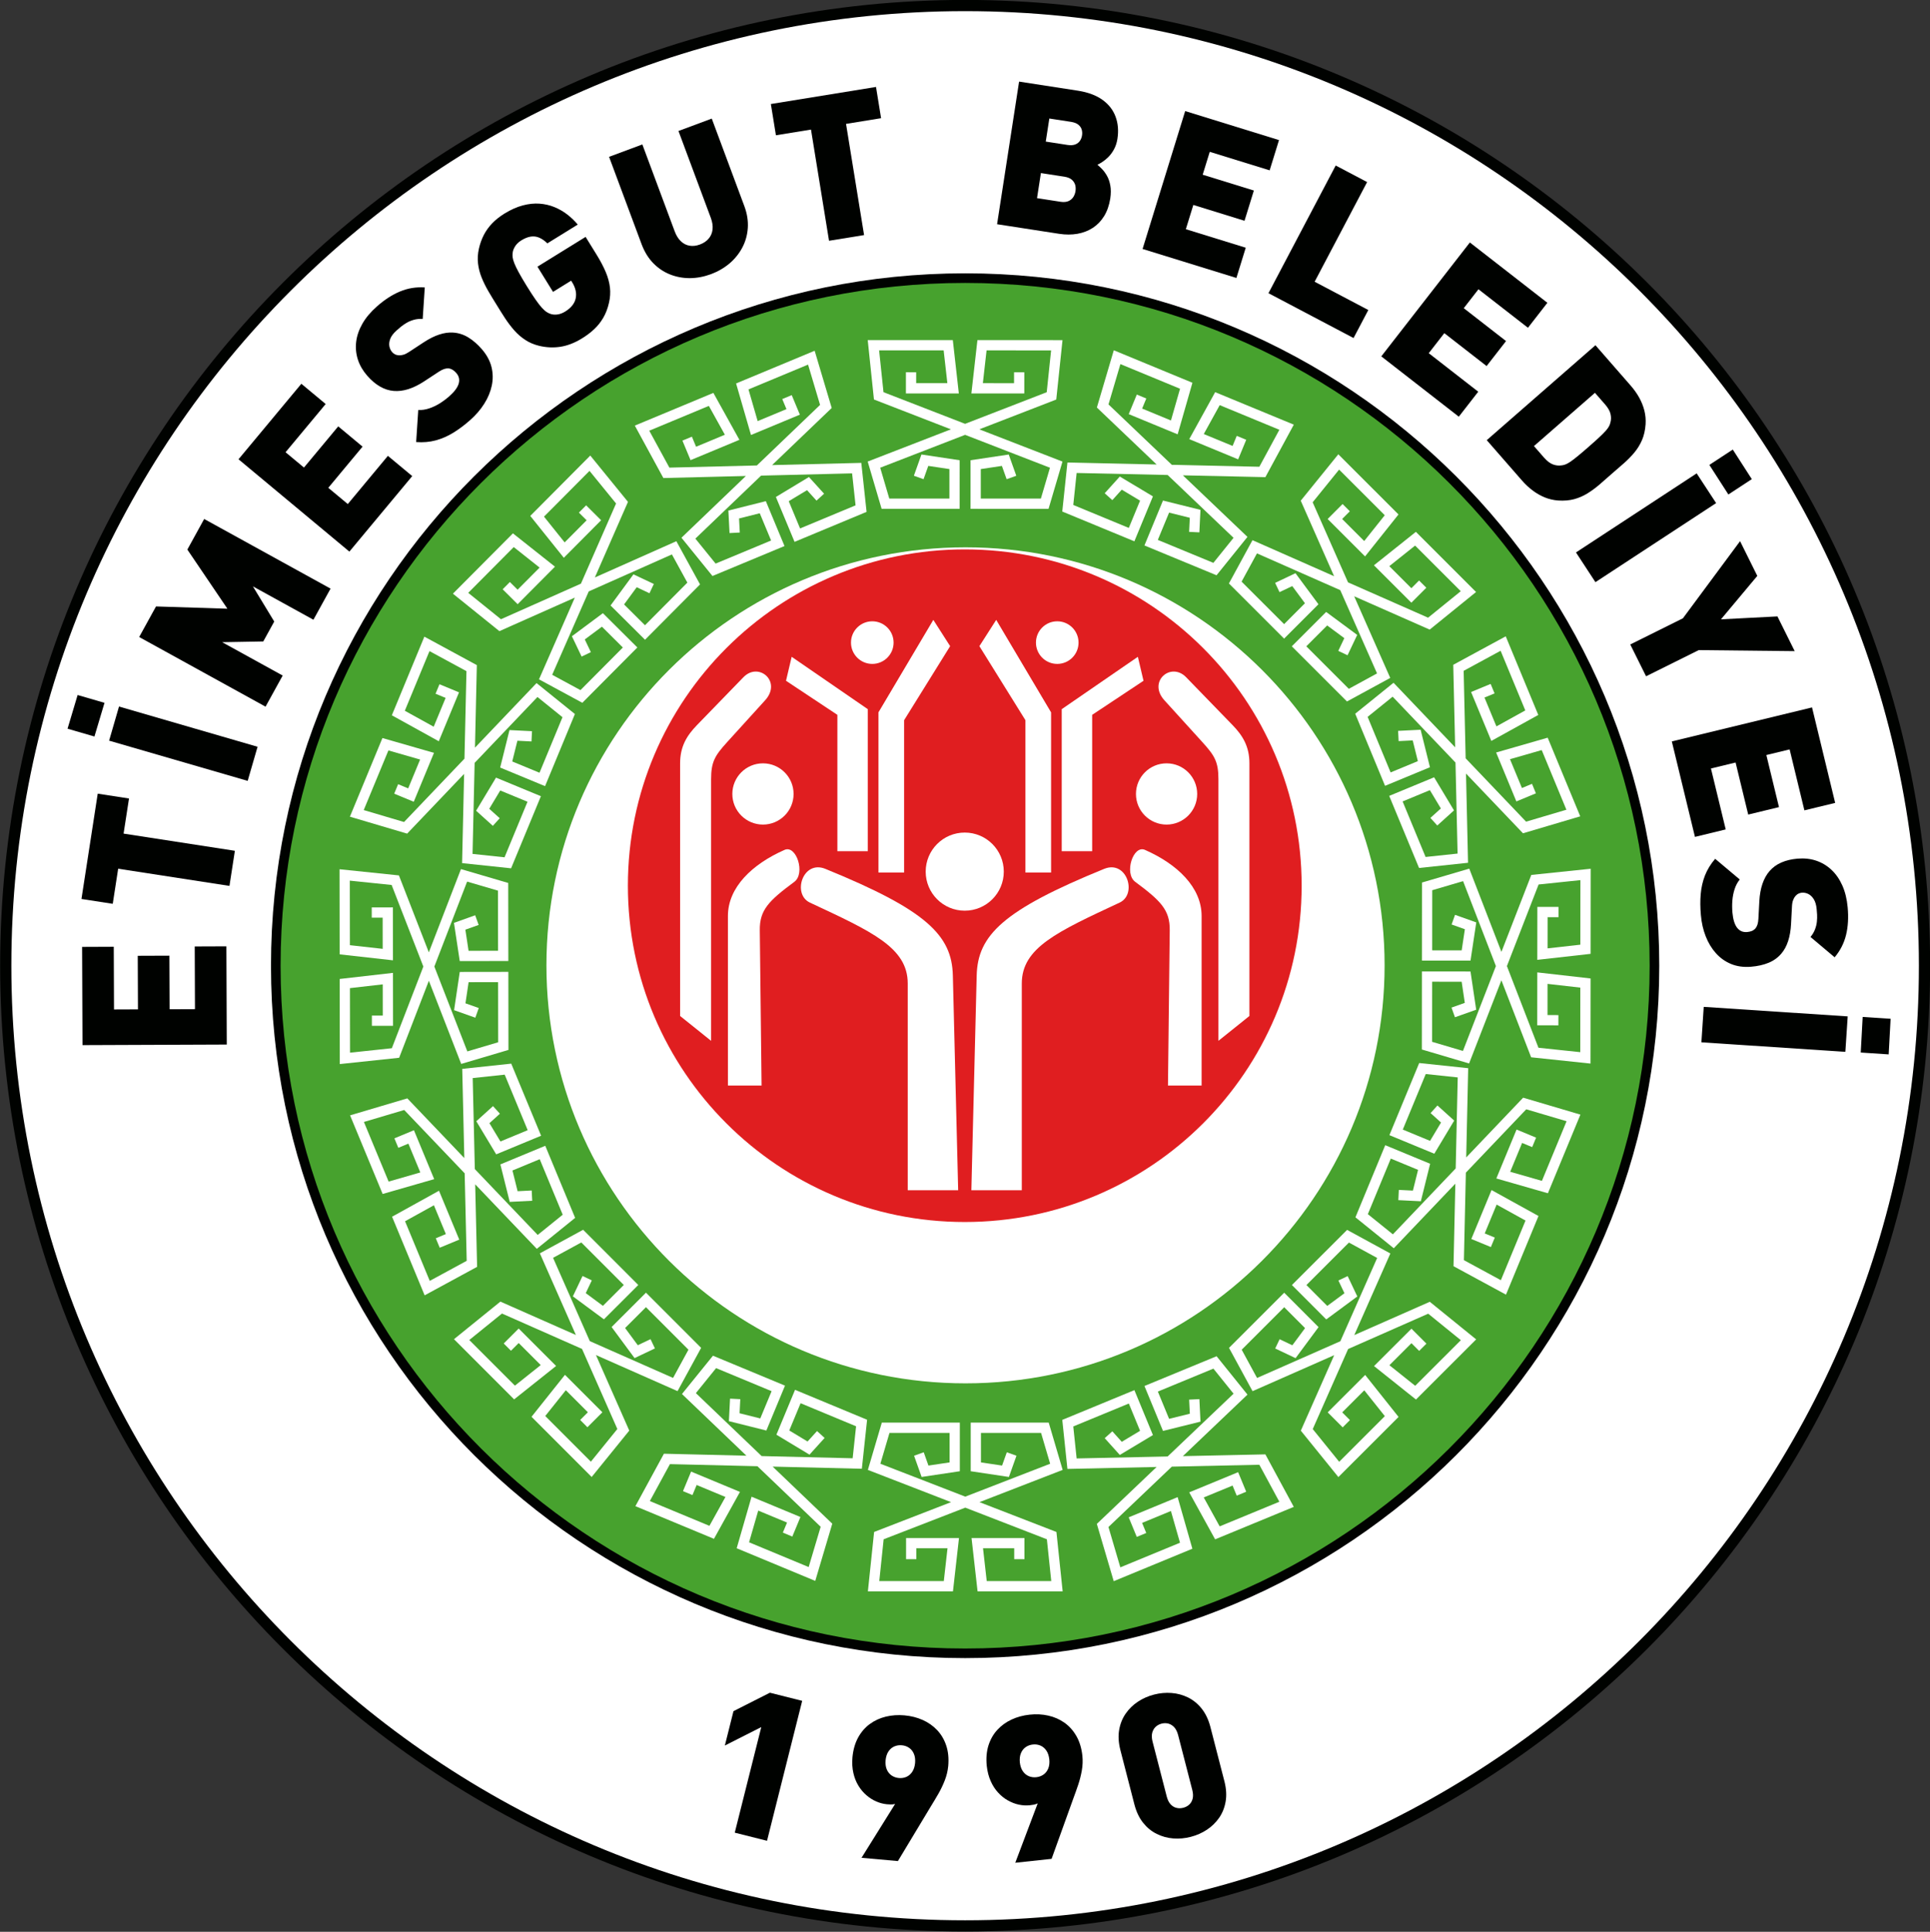<?xml version="1.0" encoding="UTF-8"?>
<svg xmlns="http://www.w3.org/2000/svg" xmlns:xlink="http://www.w3.org/1999/xlink" width="566.6pt" height="567pt" viewBox="0 0 566.6 567" version="1.1">
<rect x="0" y="0" width="566.6" height="567" fill="#333333" stroke="none"/>
<g id="surface1">
<path style=" stroke:none;fill-rule:evenodd;fill:rgb(0%,0.784%,0%);fill-opacity:1;" d="M 283.336 -0.02 C 439.797 -0.02 566.633 126.891 566.633 283.445 C 566.633 440 439.797 566.91 283.336 566.91 C 126.879 566.91 0.043 440 0.043 283.445 C 0.043 126.891 126.879 -0.02 283.336 -0.02 Z M 283.336 -0.02 "/>
<path style=" stroke:none;fill-rule:evenodd;fill:rgb(100%,100%,100%);fill-opacity:1;" d="M 283.336 3.273 C 437.977 3.273 563.34 128.711 563.34 283.445 C 563.34 438.18 437.977 563.617 283.336 563.617 C 128.695 563.617 3.336 438.18 3.336 283.445 C 3.336 128.711 128.695 3.273 283.336 3.273 Z M 283.336 3.273 "/>
<path style=" stroke:none;fill-rule:evenodd;fill:rgb(0%,0.784%,0%);fill-opacity:1;" d="M 283.336 80.223 C 395.883 80.223 487.121 171.211 487.121 283.445 C 487.121 395.684 395.883 486.668 283.336 486.668 C 170.789 486.668 79.555 395.684 79.555 283.445 C 79.555 171.211 170.789 80.223 283.336 80.223 Z M 283.336 80.223 "/>
<path style=" stroke:none;fill-rule:evenodd;fill:rgb(27.831%,63.477%,18.042%);fill-opacity:1;" d="M 283.336 83.047 C 394.324 83.047 484.297 172.77 484.297 283.445 C 484.297 394.125 394.324 483.848 283.336 483.848 C 172.348 483.848 82.375 394.125 82.375 283.445 C 82.375 172.77 172.348 83.047 283.336 83.047 Z M 283.336 83.047 "/>
<path style=" stroke:none;fill-rule:evenodd;fill:rgb(100%,100%,100%);fill-opacity:1;" d="M 283.453 160.641 C 351.402 160.641 406.484 215.574 406.484 283.332 C 406.484 351.09 351.402 406.02 283.453 406.02 C 215.504 406.02 160.418 351.09 160.418 283.332 C 160.418 215.574 215.504 160.641 283.453 160.641 Z M 283.453 160.641 "/>
<path style=" stroke:none;fill-rule:evenodd;fill:rgb(87.889%,11.768%,12.547%);fill-opacity:1;" d="M 283.23 161.254 C 337.852 161.254 382.133 205.445 382.133 259.961 C 382.133 314.473 337.852 358.668 283.23 358.668 C 228.609 358.668 184.332 314.473 184.332 259.961 C 184.332 205.445 228.609 161.254 283.23 161.254 Z M 283.23 161.254 "/>
<path style=" stroke:none;fill-rule:evenodd;fill:rgb(100%,100%,100%);fill-opacity:1;" d="M 266.488 349.348 L 281.293 349.348 L 279.734 286.312 C 279.441 274.516 272.035 267.137 242.305 255.016 C 235.668 252.312 232.496 262.453 237.77 264.918 C 256.027 273.445 266.488 278.141 266.488 288.656 Z M 266.488 349.348 "/>
<path style=" stroke:none;fill-rule:evenodd;fill:rgb(100%,100%,100%);fill-opacity:1;" d="M 213.699 318.617 L 223.578 318.617 L 223.055 273.023 C 222.988 267.074 225.684 264.398 233.195 258.824 C 236.512 256.363 233.797 247.922 230.332 249.445 C 220.832 253.625 213.699 260.43 213.699 268.855 Z M 213.699 318.617 "/>
<path style=" stroke:none;fill-rule:evenodd;fill:rgb(100%,100%,100%);fill-opacity:1;" d="M 257.887 256.09 L 265.426 256.09 L 265.426 211.379 L 278.938 189.652 L 274 181.938 L 257.887 209.09 Z M 257.887 256.09 "/>
<path style=" stroke:none;fill-rule:evenodd;fill:rgb(100%,100%,100%);fill-opacity:1;" d="M 245.832 249.836 L 254.766 249.836 L 254.766 208.148 L 232.414 192.777 L 230.754 199.812 L 245.832 209.812 Z M 245.832 249.836 "/>
<path style=" stroke:none;fill-rule:evenodd;fill:rgb(100%,100%,100%);fill-opacity:1;" d="M 208.762 305.492 L 199.664 298.195 L 199.664 224.043 C 199.664 219.148 201.582 215.949 204.602 212.836 L 218.25 198.77 C 222.727 194.156 229.617 200.039 224.617 205.543 L 213.438 217.855 C 209.863 221.793 208.762 223.609 208.762 228.734 Z M 208.762 305.492 "/>
<path style=" stroke:none;fill-rule:evenodd;fill:rgb(100%,100%,100%);fill-opacity:1;" d="M 256.082 182.355 C 259.535 182.355 262.336 185.156 262.336 188.609 C 262.336 192.062 259.535 194.863 256.082 194.863 C 252.629 194.863 249.828 192.062 249.828 188.609 C 249.828 185.156 252.629 182.355 256.082 182.355 Z M 256.082 182.355 "/>
<path style=" stroke:none;fill-rule:evenodd;fill:rgb(100%,100%,100%);fill-opacity:1;" d="M 223.988 224.043 C 228.949 224.043 232.977 228.066 232.977 233.031 C 232.977 237.996 228.949 242.02 223.988 242.02 C 219.023 242.02 214.996 237.996 214.996 233.031 C 214.996 228.066 219.023 224.043 223.988 224.043 Z M 223.988 224.043 "/>
<path style=" stroke:none;fill-rule:evenodd;fill:rgb(100%,100%,100%);fill-opacity:1;" d="M 283.223 244.363 C 289.555 244.363 294.688 249.496 294.688 255.828 C 294.688 262.16 289.555 267.293 283.223 267.293 C 276.891 267.293 271.758 262.16 271.758 255.828 C 271.758 249.496 276.891 244.363 283.223 244.363 Z M 283.223 244.363 "/>
<path style=" stroke:none;fill-rule:evenodd;fill:rgb(100%,100%,100%);fill-opacity:1;" d="M 299.973 349.348 L 285.168 349.348 L 286.73 286.312 C 287.02 274.516 294.426 267.137 324.16 255.016 C 330.793 252.312 333.969 262.453 328.695 264.918 C 310.438 273.445 299.973 278.141 299.973 288.656 Z M 299.973 349.348 "/>
<path style=" stroke:none;fill-rule:evenodd;fill:rgb(100%,100%,100%);fill-opacity:1;" d="M 352.762 318.617 L 342.887 318.617 L 343.406 273.023 C 343.473 267.074 340.777 264.398 333.27 258.824 C 329.949 256.363 332.664 247.922 336.129 249.445 C 345.629 253.625 352.762 260.43 352.762 268.855 Z M 352.762 318.617 "/>
<path style=" stroke:none;fill-rule:evenodd;fill:rgb(100%,100%,100%);fill-opacity:1;" d="M 308.574 256.09 L 301.039 256.09 L 301.039 211.379 L 287.523 189.652 L 292.461 181.938 L 308.574 209.09 Z M 308.574 256.09 "/>
<path style=" stroke:none;fill-rule:evenodd;fill:rgb(100%,100%,100%);fill-opacity:1;" d="M 320.633 249.836 L 311.695 249.836 L 311.695 208.148 L 334.047 192.777 L 335.707 199.812 L 320.633 209.812 Z M 320.633 249.836 "/>
<path style=" stroke:none;fill-rule:evenodd;fill:rgb(100%,100%,100%);fill-opacity:1;" d="M 357.699 305.492 L 366.797 298.195 L 366.797 224.043 C 366.797 219.148 364.883 215.949 361.863 212.836 L 348.215 198.77 C 343.734 194.156 336.848 200.039 341.844 205.543 L 353.023 217.855 C 356.598 221.793 357.699 223.609 357.699 228.734 Z M 357.699 305.492 "/>
<path style=" stroke:none;fill-rule:evenodd;fill:rgb(100%,100%,100%);fill-opacity:1;" d="M 310.379 182.355 C 306.926 182.355 304.129 185.156 304.129 188.609 C 304.129 192.062 306.926 194.863 310.379 194.863 C 313.836 194.863 316.633 192.062 316.633 188.609 C 316.633 185.156 313.832 182.355 310.379 182.355 Z M 310.379 182.355 "/>
<path style=" stroke:none;fill-rule:evenodd;fill:rgb(100%,100%,100%);fill-opacity:1;" d="M 342.477 224.043 C 337.512 224.043 333.488 228.066 333.488 233.031 C 333.488 237.996 337.512 242.02 342.477 242.02 C 347.441 242.02 351.465 237.996 351.465 233.031 C 351.465 228.066 347.441 224.043 342.477 224.043 Z M 342.477 224.043 "/>
<path style=" stroke:none;fill-rule:evenodd;fill:rgb(100%,100%,100%);fill-opacity:1;" d="M 308.297 429.617 L 305.629 420.562 L 287.984 420.562 L 287.984 429.227 L 294.184 430.152 L 295.574 426.254 L 298.41 427.266 L 296.188 433.496 L 284.977 431.816 L 284.977 417.551 L 307.879 417.551 L 311.969 431.426 L 287.547 440.887 L 310.141 449.641 L 311.969 467.07 L 286.988 467.07 L 285.219 451.422 L 300.754 451.422 L 300.754 457.633 L 297.746 457.633 L 297.746 454.434 L 288.59 454.434 L 289.68 464.059 L 308.625 464.059 L 307.336 451.785 L 283.379 442.5 L 259.418 451.785 L 258.133 464.059 L 277.078 464.059 L 278.164 454.434 L 269.012 454.434 L 269.012 457.633 L 266 457.633 L 266 451.422 L 281.535 451.422 L 279.766 467.07 L 254.789 467.07 L 256.617 449.641 L 279.211 440.887 L 254.785 431.426 L 258.879 417.551 L 281.781 417.551 L 281.781 431.816 L 270.566 433.496 L 268.348 427.266 L 271.184 426.254 L 272.57 430.152 L 278.77 429.227 L 278.77 420.562 L 261.129 420.562 L 258.457 429.617 L 283.379 439.273 Z M 308.297 429.617 "/>
<path style=" stroke:none;fill-rule:evenodd;fill:rgb(100%,100%,100%);fill-opacity:1;" d="M 362.145 409.059 L 356.227 401.703 L 339.918 408.434 L 343.219 416.438 L 349.305 414.934 L 349.102 410.801 L 352.109 410.652 L 352.434 417.262 L 341.426 419.984 L 335.984 406.797 L 357.16 398.062 L 366.23 409.328 L 347.258 427.387 L 371.484 426.867 L 379.82 442.281 L 356.73 451.805 L 349.125 438.016 L 363.488 432.09 L 365.855 437.832 L 363.074 438.98 L 361.852 436.023 L 353.391 439.512 L 358.066 447.996 L 375.582 440.773 L 369.711 429.914 L 344.023 430.469 L 325.414 448.188 L 328.902 460.027 L 346.418 452.801 L 343.754 443.488 L 335.289 446.977 L 336.512 449.938 L 333.727 451.086 L 331.359 445.344 L 345.723 439.418 L 350.051 454.559 L 326.961 464.086 L 322.004 447.273 L 339.555 430.566 L 313.367 431.133 L 311.859 416.746 L 333.031 408.016 L 338.473 421.203 L 328.746 427.031 L 324.316 422.113 L 326.551 420.098 L 329.324 423.176 L 334.699 419.953 L 331.398 411.945 L 315.086 418.672 L 316.074 428.062 L 342.789 427.484 Z M 362.145 409.059 "/>
<path style=" stroke:none;fill-rule:evenodd;fill:rgb(100%,100%,100%);fill-opacity:1;" d="M 404.301 369.219 L 396.012 364.699 L 383.531 377.168 L 389.652 383.297 L 394.695 379.57 L 392.922 375.832 L 395.641 374.543 L 398.477 380.52 L 389.355 387.258 L 379.273 377.164 L 395.477 360.98 L 408.176 367.902 L 397.582 391.859 L 419.754 382.082 L 433.367 393.121 L 415.695 410.773 L 403.383 400.953 L 414.375 389.977 L 418.766 394.367 L 416.633 396.496 L 414.371 394.234 L 407.895 400.703 L 415.469 406.742 L 428.871 393.355 L 419.285 385.578 L 395.777 395.945 L 385.387 419.445 L 393.152 429.039 L 406.555 415.648 L 400.52 408.07 L 394.043 414.539 L 396.305 416.805 L 394.176 418.934 L 389.785 414.539 L 400.777 403.559 L 410.586 415.879 L 392.914 433.531 L 381.891 419.91 L 391.688 397.75 L 367.719 408.316 L 360.809 395.609 L 377.012 379.422 L 387.094 389.516 L 380.348 398.629 L 374.371 395.789 L 375.664 393.07 L 379.402 394.848 L 383.133 389.809 L 377.012 383.68 L 364.531 396.148 L 369.039 404.441 L 393.492 393.66 Z M 404.301 369.219 "/>
<path style=" stroke:none;fill-rule:evenodd;fill:rgb(100%,100%,100%);fill-opacity:1;" d="M 427.953 316.227 L 418.566 315.234 L 411.824 331.539 L 419.832 334.848 L 423.055 329.473 L 419.984 326.699 L 422 324.465 L 426.914 328.898 L 421.078 338.621 L 407.895 333.172 L 416.645 312.004 L 431.027 313.523 L 430.441 339.711 L 447.16 322.176 L 463.969 327.145 L 454.426 350.227 L 439.289 345.887 L 445.223 331.527 L 450.961 333.902 L 449.812 336.684 L 446.855 335.461 L 443.359 343.922 L 452.668 346.594 L 459.906 329.086 L 448.07 325.586 L 430.34 344.18 L 429.766 369.867 L 440.617 375.746 L 447.855 358.238 L 439.375 353.555 L 435.879 362.016 L 438.836 363.238 L 437.684 366.02 L 431.945 363.648 L 437.879 349.289 L 451.664 356.902 L 442.121 379.988 L 426.715 371.637 L 427.254 347.414 L 409.18 366.371 L 397.922 357.289 L 406.672 336.121 L 419.855 341.574 L 417.125 352.578 L 410.516 352.25 L 410.664 349.242 L 414.797 349.449 L 416.309 343.363 L 408.305 340.055 L 401.566 356.359 L 408.914 362.285 L 427.355 342.945 Z M 427.953 316.227 "/>
<path style=" stroke:none;fill-rule:evenodd;fill:rgb(100%,100%,100%);fill-opacity:1;" d="M 429.527 258.621 L 420.473 261.281 L 420.457 278.926 L 429.117 278.934 L 430.051 272.734 L 426.152 271.344 L 427.164 268.508 L 433.398 270.734 L 431.707 281.945 L 417.441 281.934 L 417.461 259.027 L 431.34 254.949 L 440.781 279.383 L 449.555 256.797 L 466.984 254.984 L 466.961 279.961 L 451.312 281.719 L 451.328 266.184 L 457.535 266.188 L 457.535 269.199 L 454.336 269.195 L 454.328 278.352 L 463.953 277.27 L 463.969 258.324 L 451.695 259.602 L 442.391 283.551 L 451.652 307.52 L 463.926 308.816 L 463.941 289.871 L 454.316 288.773 L 454.309 297.93 L 457.508 297.934 L 457.504 300.941 L 451.293 300.938 L 451.309 285.402 L 466.957 287.184 L 466.934 312.164 L 449.504 310.32 L 440.773 287.719 L 431.289 312.133 L 417.418 308.031 L 417.438 285.125 L 431.703 285.137 L 433.375 296.355 L 427.141 298.57 L 426.129 295.734 L 430.031 294.348 L 429.109 288.148 L 420.449 288.141 L 420.434 305.781 L 429.484 308.457 L 439.16 283.547 Z M 429.527 258.621 "/>
<path style=" stroke:none;fill-rule:evenodd;fill:rgb(100%,100%,100%);fill-opacity:1;" d="M 408.844 204.48 L 401.5 210.41 L 408.25 226.711 L 416.25 223.398 L 414.738 217.316 L 410.602 217.523 L 410.453 214.516 L 417.062 214.184 L 419.801 225.188 L 406.617 230.645 L 397.855 209.484 L 409.109 200.398 L 427.195 219.344 L 426.641 195.121 L 442.047 186.766 L 451.602 209.844 L 437.82 217.465 L 431.875 203.109 L 437.613 200.734 L 438.766 203.516 L 435.809 204.738 L 439.312 213.199 L 447.789 208.512 L 440.543 191.004 L 429.695 196.891 L 430.281 222.578 L 448.023 241.164 L 459.855 237.66 L 452.609 220.152 L 443.297 222.828 L 446.801 231.289 L 449.758 230.062 L 450.906 232.848 L 445.168 235.223 L 439.227 220.867 L 454.363 216.516 L 463.918 239.598 L 447.113 244.574 L 430.383 227.047 L 430.98 253.23 L 416.602 254.758 L 407.84 233.598 L 421.02 228.141 L 426.859 237.859 L 421.953 242.293 L 419.934 240.062 L 423.004 237.285 L 419.777 231.914 L 411.773 235.227 L 418.52 251.527 L 427.91 250.531 L 427.297 223.812 Z M 408.844 204.48 "/>
<path style=" stroke:none;fill-rule:evenodd;fill:rgb(100%,100%,100%);fill-opacity:1;" d="M 369.016 162.422 L 364.5 170.711 L 376.98 183.184 L 383.102 177.059 L 379.375 172.02 L 375.633 173.797 L 374.344 171.078 L 380.32 168.238 L 387.066 177.352 L 376.98 187.441 L 360.781 171.25 L 367.695 158.547 L 391.656 169.121 L 381.867 146.957 L 392.895 133.336 L 410.562 150.996 L 400.75 163.312 L 389.762 152.332 L 394.152 147.938 L 396.281 150.066 L 394.02 152.328 L 400.496 158.801 L 406.531 151.223 L 393.129 137.832 L 385.363 147.422 L 395.746 170.926 L 419.254 181.297 L 428.844 173.523 L 415.441 160.133 L 407.867 166.172 L 414.344 172.641 L 416.605 170.379 L 418.734 172.508 L 414.344 176.898 L 403.355 165.918 L 415.668 156.102 L 433.336 173.758 L 419.723 184.793 L 397.555 175.012 L 408.141 198.973 L 395.438 205.891 L 379.238 189.699 L 389.324 179.609 L 398.441 186.352 L 395.605 192.328 L 392.887 191.039 L 394.66 187.301 L 389.621 183.574 L 383.496 189.699 L 395.977 202.172 L 404.266 197.652 L 393.465 173.207 Z M 369.016 162.422 "/>
<path style=" stroke:none;fill-rule:evenodd;fill:rgb(100%,100%,100%);fill-opacity:1;" d="M 316.074 138.824 L 315.086 148.211 L 331.391 154.949 L 334.695 146.941 L 329.32 143.719 L 326.551 146.793 L 324.312 144.773 L 328.746 139.863 L 338.469 145.695 L 333.023 158.879 L 311.855 150.137 L 313.371 135.754 L 339.555 136.332 L 322.016 119.613 L 326.98 102.809 L 350.066 112.344 L 345.727 127.48 L 331.367 121.551 L 333.738 115.812 L 336.523 116.961 L 335.301 119.918 L 343.762 123.414 L 346.43 114.102 L 328.922 106.867 L 325.426 118.703 L 344.023 136.43 L 369.711 136.996 L 375.59 126.145 L 358.078 118.91 L 353.398 127.391 L 361.859 130.887 L 363.078 127.93 L 365.863 129.078 L 363.492 134.82 L 349.133 128.887 L 356.742 115.102 L 379.828 124.637 L 371.484 140.047 L 347.262 139.512 L 366.223 157.582 L 357.145 168.844 L 335.977 160.098 L 341.422 146.914 L 352.426 149.645 L 352.102 156.254 L 349.094 156.105 L 349.297 151.969 L 343.215 150.461 L 339.906 158.465 L 356.215 165.203 L 362.137 157.852 L 342.793 139.414 Z M 316.074 138.824 "/>
<path style=" stroke:none;fill-rule:evenodd;fill:rgb(100%,100%,100%);fill-opacity:1;" d="M 258.406 137.277 L 261.074 146.332 L 278.719 146.336 L 278.719 137.672 L 272.52 136.746 L 271.129 140.645 L 268.293 139.633 L 270.516 133.398 L 281.73 135.082 L 281.727 149.348 L 258.824 149.344 L 254.734 135.469 L 279.16 126.012 L 256.57 117.254 L 254.742 99.824 L 279.723 99.828 L 281.488 115.477 L 265.953 115.473 L 265.953 109.262 L 268.965 109.266 L 268.965 112.465 L 278.121 112.465 L 277.031 102.84 L 258.086 102.836 L 259.371 115.109 L 283.328 124.398 L 307.289 115.121 L 308.578 102.844 L 289.633 102.84 L 288.543 112.465 L 297.699 112.469 L 297.699 109.27 L 300.711 109.27 L 300.707 115.48 L 285.172 115.477 L 286.945 99.828 L 311.926 99.836 L 310.09 117.266 L 287.496 126.012 L 311.918 135.48 L 307.824 149.352 L 284.922 149.348 L 284.926 135.082 L 296.141 133.406 L 298.359 139.641 L 295.523 140.648 L 294.133 136.75 L 287.934 137.676 L 287.934 146.336 L 305.574 146.34 L 308.246 137.285 L 283.328 127.629 Z M 258.406 137.277 "/>
<path style=" stroke:none;fill-rule:evenodd;fill:rgb(100%,100%,100%);fill-opacity:1;" d="M 204.145 158.086 L 210.086 165.418 L 226.375 158.641 L 223.047 150.645 L 216.969 152.172 L 217.184 156.305 L 214.176 156.461 L 213.832 149.852 L 224.832 147.094 L 230.312 160.266 L 209.164 169.062 L 200.059 157.828 L 218.973 139.707 L 194.75 140.305 L 186.367 124.918 L 209.43 115.32 L 217.074 129.09 L 202.73 135.059 L 200.344 129.324 L 203.125 128.168 L 204.352 131.121 L 212.805 127.602 L 208.102 119.133 L 190.609 126.41 L 196.516 137.25 L 222.199 136.617 L 240.754 118.844 L 237.227 107.016 L 219.738 114.293 L 222.43 123.598 L 230.883 120.082 L 229.652 117.129 L 232.434 115.973 L 234.82 121.707 L 220.473 127.672 L 216.098 112.547 L 239.16 102.949 L 244.168 119.746 L 226.668 136.508 L 252.855 135.859 L 254.406 150.238 L 233.262 159.039 L 227.781 145.867 L 237.488 140.008 L 241.934 144.91 L 239.703 146.934 L 236.922 143.867 L 231.555 147.105 L 234.883 155.102 L 251.172 148.324 L 250.156 138.938 L 223.441 139.598 Z M 204.145 158.086 "/>
<path style=" stroke:none;fill-rule:evenodd;fill:rgb(100%,100%,100%);fill-opacity:1;" d="M 162.105 198.062 L 170.41 202.555 L 182.852 190.047 L 176.711 183.938 L 171.68 187.68 L 173.465 191.414 L 170.75 192.711 L 167.898 186.742 L 176.996 179.973 L 187.109 190.035 L 170.957 206.273 L 158.238 199.391 L 168.754 175.402 L 146.613 185.246 L 132.965 174.25 L 150.582 156.543 L 162.926 166.324 L 151.969 177.336 L 147.566 172.957 L 149.688 170.824 L 151.957 173.078 L 158.414 166.59 L 150.82 160.57 L 137.461 174.004 L 147.07 181.746 L 170.547 171.309 L 180.863 147.777 L 173.066 138.207 L 159.707 151.637 L 165.766 159.199 L 172.219 152.707 L 169.953 150.453 L 172.074 148.316 L 176.477 152.695 L 165.523 163.711 L 155.676 151.422 L 173.293 133.711 L 184.359 147.301 L 174.633 169.492 L 198.562 158.848 L 205.516 171.531 L 189.363 187.77 L 179.246 177.711 L 185.965 168.574 L 191.953 171.398 L 190.668 174.121 L 186.926 172.355 L 183.211 177.406 L 189.352 183.512 L 201.793 171.004 L 197.254 162.727 L 172.836 173.586 Z M 162.105 198.062 "/>
<path style=" stroke:none;fill-rule:evenodd;fill:rgb(100%,100%,100%);fill-opacity:1;" d="M 138.73 250.629 L 148.121 251.625 L 154.863 235.32 L 146.859 232.012 L 143.633 237.383 L 146.707 240.156 L 144.688 242.391 L 139.777 237.957 L 145.617 228.238 L 158.797 233.691 L 150.043 254.855 L 135.66 253.332 L 136.254 227.145 L 119.527 244.676 L 102.723 239.703 L 112.273 216.621 L 127.406 220.969 L 121.469 235.324 L 115.73 232.949 L 116.879 230.168 L 119.836 231.391 L 123.336 222.93 L 114.027 220.258 L 106.781 237.762 L 118.617 241.266 L 136.355 222.676 L 136.938 196.988 L 126.086 191.105 L 118.844 208.613 L 127.324 213.297 L 130.824 204.84 L 127.867 203.617 L 129.016 200.832 L 134.758 203.207 L 128.816 217.562 L 115.035 209.945 L 124.582 186.863 L 139.988 195.219 L 139.441 219.441 L 157.52 200.492 L 168.777 209.574 L 160.02 230.738 L 146.836 225.285 L 149.574 214.281 L 156.184 214.613 L 156.031 217.621 L 151.898 217.41 L 150.383 223.496 L 158.387 226.805 L 165.133 210.504 L 157.785 204.574 L 139.34 223.91 Z M 138.73 250.629 "/>
<path style=" stroke:none;fill-rule:evenodd;fill:rgb(100%,100%,100%);fill-opacity:1;" d="M 137.203 308.594 L 146.254 305.91 L 146.23 288.27 L 137.57 288.281 L 136.648 294.48 L 140.551 295.863 L 139.543 298.703 L 133.309 296.488 L 134.973 285.273 L 149.238 285.254 L 149.266 308.16 L 135.398 312.266 L 125.906 287.855 L 117.18 310.461 L 99.754 312.312 L 99.723 287.332 L 115.367 285.543 L 115.387 301.078 L 109.176 301.086 L 109.172 298.074 L 112.371 298.07 L 112.359 288.918 L 102.738 290.02 L 102.762 308.965 L 115.035 307.66 L 124.285 283.691 L 114.973 259.742 L 102.695 258.473 L 102.723 277.418 L 112.348 278.492 L 112.336 269.34 L 109.137 269.344 L 109.133 266.332 L 115.344 266.324 L 115.363 281.859 L 99.715 280.109 L 99.68 255.129 L 117.113 256.938 L 125.895 279.52 L 135.328 255.086 L 149.203 259.156 L 149.234 282.062 L 134.969 282.078 L 133.273 270.867 L 139.504 268.637 L 140.52 271.473 L 136.621 272.867 L 137.559 279.066 L 146.219 279.055 L 146.195 261.41 L 137.137 258.754 L 127.516 283.688 L 137.199 308.594 Z M 137.203 308.594 "/>
<path style=" stroke:none;fill-rule:evenodd;fill:rgb(100%,100%,100%);fill-opacity:1;" d="M 157.855 362.461 L 165.199 356.527 L 158.449 340.23 L 150.445 343.547 L 151.961 349.629 L 156.094 349.418 L 156.246 352.426 L 149.641 352.758 L 146.898 341.758 L 160.078 336.297 L 168.844 357.453 L 157.594 366.543 L 139.504 347.602 L 140.066 371.824 L 124.664 380.188 L 115.102 357.113 L 128.879 349.488 L 134.828 363.84 L 129.09 366.215 L 127.938 363.434 L 130.895 362.211 L 127.387 353.754 L 118.914 358.445 L 126.164 375.945 L 137.012 370.059 L 136.414 344.371 L 118.668 325.789 L 106.836 329.301 L 114.09 346.801 L 123.398 344.121 L 119.895 335.664 L 116.938 336.891 L 115.785 334.109 L 121.523 331.73 L 127.469 346.086 L 112.336 350.438 L 102.773 327.363 L 119.578 322.379 L 136.312 339.902 L 135.703 313.719 L 150.086 312.184 L 158.855 333.344 L 145.676 338.805 L 139.832 329.09 L 144.738 324.652 L 146.758 326.883 L 143.688 329.66 L 146.918 335.031 L 154.918 331.715 L 148.168 315.418 L 138.777 316.418 L 139.398 343.133 Z M 157.855 362.461 "/>
<path style=" stroke:none;fill-rule:evenodd;fill:rgb(100%,100%,100%);fill-opacity:1;" d="M 197.598 404.43 L 202.113 396.141 L 189.645 383.664 L 183.516 389.785 L 187.242 394.828 L 190.984 393.055 L 192.273 395.773 L 186.293 398.609 L 179.555 389.492 L 189.645 379.406 L 205.836 395.605 L 198.914 408.305 L 174.957 397.719 L 184.738 419.887 L 173.703 433.504 L 156.043 415.836 L 165.859 403.523 L 176.844 414.512 L 172.453 418.902 L 170.324 416.77 L 172.586 414.508 L 166.113 408.035 L 160.074 415.609 L 173.469 429.008 L 181.238 419.422 L 170.867 395.914 L 147.367 385.531 L 137.773 393.297 L 151.168 406.695 L 158.746 400.66 L 152.273 394.188 L 150.012 396.449 L 147.883 394.32 L 152.273 389.93 L 163.258 400.918 L 150.938 410.727 L 133.281 393.059 L 146.902 382.031 L 169.066 391.824 L 158.492 367.859 L 171.195 360.945 L 187.387 377.148 L 177.297 387.23 L 168.18 380.488 L 171.02 374.508 L 173.738 375.801 L 171.965 379.539 L 177.004 383.27 L 183.129 377.145 L 170.656 364.668 L 162.367 369.18 L 173.152 393.629 Z M 197.598 404.43 "/>
<path style=" stroke:none;fill-rule:evenodd;fill:rgb(100%,100%,100%);fill-opacity:1;" d="M 250.316 428.012 L 251.324 418.625 L 235.035 411.855 L 231.711 419.855 L 237.078 423.09 L 239.859 420.023 L 242.09 422.043 L 237.648 426.949 L 227.934 421.094 L 233.406 407.922 L 254.559 416.707 L 253.016 431.086 L 226.832 430.457 L 244.336 447.207 L 239.34 464.004 L 216.273 454.422 L 220.641 439.293 L 234.988 445.254 L 232.605 450.988 L 229.824 449.832 L 231.055 446.879 L 222.598 443.367 L 219.91 452.676 L 237.406 459.941 L 240.93 448.113 L 222.363 430.348 L 196.676 429.73 L 190.777 440.574 L 208.273 447.84 L 212.973 439.367 L 204.52 435.855 L 203.289 438.812 L 200.512 437.656 L 202.891 431.922 L 217.238 437.883 L 209.602 451.652 L 186.535 442.07 L 194.91 426.676 L 219.133 427.258 L 200.207 409.152 L 209.309 397.91 L 230.457 406.695 L 224.984 419.871 L 213.984 417.117 L 214.324 410.512 L 217.332 410.664 L 217.121 414.801 L 223.199 416.32 L 226.523 408.32 L 210.23 401.555 L 204.293 408.891 L 223.602 427.367 Z M 250.316 428.012 "/>
<path style=" stroke:none;fill-rule:evenodd;fill:rgb(0%,0.784%,0%);fill-opacity:1;" d="M 66.461 277.75 L 57.168 277.785 L 57.238 296.195 L 49.793 296.223 L 49.73 280.496 L 40.438 280.531 L 40.5 296.262 L 33.469 296.289 L 33.398 277.879 L 24.105 277.918 L 24.219 306.75 L 66.57 306.582 Z M 66.461 277.75 "/>
<path style=" stroke:none;fill-rule:evenodd;fill:rgb(0%,0.784%,0%);fill-opacity:1;" d="M 37.871 234.363 L 28.688 232.945 L 23.914 263.855 L 33.098 265.273 L 34.691 254.973 L 67.363 260.016 L 68.953 249.711 L 36.281 244.668 Z M 37.871 234.363 "/>
<path style=" stroke:none;fill-rule:evenodd;fill:rgb(0%,0.784%,0%);fill-opacity:1;" d="M 97.043 172.762 L 59.941 152.324 L 55 161.301 L 66.758 178.66 L 45.801 177.996 L 40.855 186.969 L 77.957 207.41 L 82.988 198.277 L 65.219 188.488 L 77.289 188.27 L 80.508 182.426 L 74.246 172.105 L 92.012 181.895 Z M 97.043 172.762 "/>
<path style=" stroke:none;fill-rule:evenodd;fill:rgb(0%,0.784%,0%);fill-opacity:1;" d="M 121.02 139.738 L 113.879 133.793 L 102.102 147.941 L 96.375 143.176 L 106.438 131.09 L 99.297 125.145 L 89.234 137.23 L 83.832 132.734 L 95.609 118.586 L 88.469 112.641 L 70.02 134.801 L 102.57 161.898 Z M 121.02 139.738 "/>
<path style=" stroke:none;fill-rule:evenodd;fill:rgb(0%,0.784%,0%);fill-opacity:1;" d="M 141.488 102.523 C 140.199 101.039 138.855 99.867 137.453 99.023 C 136.055 98.176 134.559 97.703 132.988 97.613 C 131.727 97.531 130.387 97.719 128.961 98.188 C 127.523 98.656 126.008 99.414 124.398 100.469 L 120.074 103.305 C 119.457 103.715 118.898 103.996 118.383 104.129 C 117.879 104.266 117.441 104.32 117.055 104.289 C 116.594 104.246 116.199 104.141 115.875 103.949 C 115.555 103.77 115.309 103.574 115.133 103.359 C 114.715 102.883 114.441 102.316 114.312 101.637 C 114.18 100.949 114.277 100.215 114.582 99.418 C 114.898 98.629 115.492 97.832 116.395 97.027 C 116.738 96.711 117.164 96.352 117.648 95.941 C 118.141 95.539 118.707 95.145 119.352 94.766 C 119.98 94.387 120.699 94.09 121.492 93.867 C 122.273 93.645 123.145 93.555 124.094 93.609 L 124.703 84.363 C 122.16 84.203 119.742 84.59 117.449 85.543 C 115.164 86.492 112.875 87.965 110.613 89.977 C 108.797 91.578 107.398 93.254 106.391 95.008 C 105.395 96.766 104.777 98.531 104.566 100.312 C 104.352 102.102 104.52 103.84 105.062 105.531 C 105.605 107.219 106.52 108.793 107.797 110.262 C 108.992 111.629 110.238 112.691 111.547 113.445 C 112.84 114.199 114.199 114.633 115.605 114.746 C 116.969 114.859 118.395 114.68 119.875 114.215 C 121.363 113.742 122.898 112.992 124.484 111.957 L 128.809 109.117 C 129.383 108.734 129.906 108.473 130.383 108.309 C 130.859 108.156 131.285 108.098 131.66 108.125 C 132.102 108.172 132.5 108.312 132.879 108.535 C 133.25 108.766 133.605 109.074 133.938 109.457 C 134.75 110.383 134.988 111.41 134.668 112.566 C 134.348 113.719 133.418 114.965 131.879 116.328 C 131.02 117.082 130.09 117.777 129.082 118.41 C 128.07 119.031 127.039 119.527 125.961 119.879 C 124.887 120.234 123.836 120.391 122.793 120.328 L 122.172 129.746 C 124.211 129.902 126.113 129.738 127.91 129.258 C 129.691 128.777 131.402 128.031 133.051 127.023 C 134.703 126.012 136.34 124.789 137.961 123.355 C 139.656 121.871 141.047 120.27 142.148 118.523 C 143.246 116.797 143.992 115.008 144.379 113.164 C 144.762 111.324 144.734 109.5 144.285 107.691 C 143.832 105.883 142.898 104.164 141.488 102.523 Z M 141.488 102.523 "/>
<path style=" stroke:none;fill-rule:evenodd;fill:rgb(0%,0.784%,0%);fill-opacity:1;" d="M 175.02 74.547 L 171.918 69.531 L 157.781 78.27 L 162.355 85.668 L 167.676 82.379 L 167.988 82.887 C 168.426 83.574 168.754 84.328 168.957 85.137 C 169.164 85.941 169.18 86.758 169.004 87.582 C 168.867 88.273 168.555 88.934 168.059 89.59 C 167.566 90.246 166.859 90.855 165.926 91.445 C 165.109 91.938 164.312 92.234 163.543 92.312 C 162.781 92.398 162.09 92.32 161.488 92.086 C 161.129 91.957 160.758 91.77 160.379 91.516 C 159.992 91.25 159.555 90.844 159.051 90.293 C 158.547 89.738 157.945 88.957 157.238 87.945 C 156.531 86.934 155.668 85.613 154.66 83.98 C 153.652 82.352 152.855 80.988 152.273 79.914 C 151.684 78.832 151.258 77.949 150.996 77.262 C 150.73 76.57 150.562 76 150.504 75.543 C 150.453 75.098 150.449 74.68 150.496 74.301 C 150.547 73.648 150.789 73 151.199 72.34 C 151.602 71.668 152.219 71.078 153.023 70.566 C 154.027 69.945 154.961 69.57 155.828 69.441 C 156.691 69.312 157.52 69.422 158.312 69.762 C 159.105 70.102 159.906 70.656 160.695 71.426 L 169.613 65.914 C 168.711 64.828 167.68 63.844 166.535 62.953 C 165.383 62.074 164.129 61.344 162.766 60.785 C 161.406 60.227 159.949 59.891 158.395 59.773 C 156.844 59.66 155.211 59.832 153.492 60.285 C 151.777 60.738 149.988 61.527 148.133 62.664 C 146.691 63.559 145.469 64.523 144.469 65.574 C 143.473 66.621 142.664 67.75 142.039 68.965 C 141.414 70.184 140.934 71.504 140.609 72.922 C 140.262 74.453 140.168 75.926 140.34 77.336 C 140.5 78.754 140.855 80.117 141.398 81.469 C 141.941 82.801 142.594 84.137 143.363 85.457 C 144.133 86.781 144.945 88.109 145.793 89.465 C 146.625 90.828 147.453 92.148 148.289 93.43 C 149.129 94.707 150.027 95.883 150.98 96.973 C 151.945 98.059 153.012 98.988 154.203 99.766 C 155.391 100.551 156.746 101.125 158.273 101.5 C 160.398 102.008 162.496 102.098 164.562 101.777 C 166.633 101.445 168.715 100.637 170.812 99.348 C 172.137 98.543 173.336 97.652 174.391 96.66 C 175.453 95.676 176.363 94.543 177.102 93.266 C 177.852 91.988 178.418 90.504 178.797 88.812 C 179.133 87.332 179.23 85.871 179.07 84.418 C 178.906 82.969 178.5 81.441 177.828 79.84 C 177.152 78.238 176.223 76.477 175.023 74.547 Z M 175.02 74.547 "/>
<path style=" stroke:none;fill-rule:evenodd;fill:rgb(0%,0.784%,0%);fill-opacity:1;" d="M 218.543 60.555 L 208.957 34.809 L 199.184 38.445 L 208.688 63.969 C 209.137 65.199 209.305 66.332 209.188 67.352 C 209.074 68.379 208.695 69.273 208.062 70.02 C 207.43 70.773 206.578 71.355 205.488 71.762 C 204.41 72.164 203.383 72.281 202.434 72.113 C 201.484 71.961 200.633 71.523 199.895 70.812 C 199.145 70.117 198.539 69.145 198.082 67.918 L 188.578 42.395 L 178.809 46.031 L 188.395 71.777 C 189.23 73.957 190.352 75.777 191.773 77.238 C 193.211 78.707 194.84 79.805 196.68 80.539 C 198.52 81.273 200.469 81.641 202.523 81.637 C 204.582 81.621 206.652 81.23 208.73 80.469 C 210.812 79.684 212.633 78.625 214.211 77.285 C 215.773 75.941 217.027 74.383 217.949 72.617 C 218.871 70.855 219.402 68.953 219.539 66.898 C 219.668 64.859 219.348 62.742 218.543 60.555 Z M 218.543 60.555 "/>
<path style=" stroke:none;fill-rule:evenodd;fill:rgb(0%,0.784%,0%);fill-opacity:1;" d="M 258.664 34.691 L 257.176 25.52 L 226.305 30.531 L 227.793 39.703 L 238.086 38.035 L 243.383 70.668 L 253.672 68.996 L 248.375 36.363 Z M 258.664 34.691 "/>
<path style=" stroke:none;fill-rule:evenodd;fill:rgb(0%,0.784%,0%);fill-opacity:1;" d="M 325.945 58.281 C 326.16 56.82 326.16 55.531 325.957 54.438 C 325.758 53.328 325.43 52.395 324.977 51.602 C 324.535 50.82 324.055 50.164 323.543 49.633 C 323.031 49.113 322.574 48.68 322.172 48.355 C 322.539 48.191 323.016 47.922 323.594 47.551 C 324.164 47.188 324.762 46.695 325.375 46.098 C 325.98 45.488 326.539 44.75 327.012 43.879 C 327.5 43 327.852 41.98 328.043 40.793 C 328.418 38.379 328.234 36.184 327.492 34.219 C 326.762 32.246 325.477 30.613 323.648 29.297 C 321.82 27.988 319.449 27.098 316.547 26.633 L 299.18 23.949 L 292.715 65.809 L 310.965 68.629 C 312.852 68.918 314.621 68.91 316.293 68.625 C 317.953 68.328 319.461 67.758 320.801 66.891 C 322.137 66.023 323.25 64.879 324.137 63.438 C 325.02 62.008 325.625 60.281 325.945 58.281 Z M 315.734 56.102 C 315.652 56.703 315.441 57.273 315.121 57.797 C 314.789 58.316 314.324 58.727 313.719 59.008 C 313.102 59.285 312.336 59.367 311.395 59.23 L 304.445 58.156 L 305.582 50.797 L 312.531 51.871 C 313.469 52.027 314.176 52.328 314.684 52.766 C 315.176 53.215 315.496 53.727 315.66 54.312 C 315.809 54.906 315.836 55.504 315.734 56.102 Z M 317.656 39.734 C 317.582 40.293 317.383 40.805 317.078 41.281 C 316.77 41.766 316.316 42.129 315.723 42.379 C 315.133 42.617 314.359 42.68 313.426 42.547 L 307.008 41.555 L 308.055 34.785 L 314.473 35.773 C 315.402 35.93 316.121 36.211 316.609 36.629 C 317.098 37.043 317.426 37.527 317.574 38.074 C 317.719 38.629 317.754 39.176 317.656 39.734 Z M 317.656 39.734 "/>
<path style=" stroke:none;fill-rule:evenodd;fill:rgb(0%,0.784%,0%);fill-opacity:1;" d="M 362.977 81.582 L 365.719 72.707 L 348.133 67.27 L 350.332 60.152 L 365.359 64.801 L 368.102 55.922 L 353.078 51.277 L 355.152 44.562 L 372.738 49.996 L 375.484 41.117 L 347.938 32.602 L 335.43 73.07 Z M 362.977 81.582 "/>
<path style=" stroke:none;fill-rule:evenodd;fill:rgb(0%,0.784%,0%);fill-opacity:1;" d="M 397.371 99.215 L 401.703 90.992 L 385.945 82.691 L 401.352 53.438 L 392.129 48.578 L 372.387 86.055 Z M 397.371 99.215 "/>
<path style=" stroke:none;fill-rule:evenodd;fill:rgb(0%,0.784%,0%);fill-opacity:1;" d="M 428.27 122.301 L 433.977 114.969 L 419.445 103.664 L 424.016 97.785 L 436.43 107.441 L 442.137 100.105 L 429.723 90.453 L 434.039 84.902 L 448.57 96.203 L 454.273 88.871 L 431.516 71.168 L 405.512 104.598 Z M 428.27 122.301 "/>
<path style=" stroke:none;fill-rule:evenodd;fill:rgb(0%,0.784%,0%);fill-opacity:1;" d="M 473.195 139.043 C 474.457 137.965 475.66 136.914 476.797 135.91 C 477.93 134.91 478.949 133.859 479.855 132.766 C 480.758 131.672 481.496 130.465 482.07 129.129 C 482.633 127.797 482.984 126.266 483.105 124.535 C 483.199 123.164 483.074 121.809 482.742 120.492 C 482.414 119.184 481.895 117.91 481.219 116.68 C 480.527 115.453 479.699 114.293 478.727 113.176 L 468.383 101.328 L 436.477 129.188 L 446.82 141.035 C 447.793 142.148 448.832 143.125 449.965 143.969 C 451.082 144.812 452.281 145.492 453.527 146 C 454.789 146.508 456.109 146.812 457.484 146.906 C 459.215 147.016 460.777 146.875 462.176 146.5 C 463.574 146.109 464.875 145.543 466.078 144.793 C 467.281 144.047 468.461 143.176 469.613 142.184 C 470.762 141.191 471.957 140.148 473.195 139.043 Z M 466.336 131.188 C 465 132.359 463.895 133.297 463.023 134.004 C 462.152 134.711 461.445 135.25 460.902 135.605 C 460.348 135.969 459.891 136.215 459.516 136.34 C 459.141 136.484 458.781 136.559 458.43 136.59 C 457.59 136.719 456.742 136.625 455.902 136.309 C 455.062 135.996 454.211 135.355 453.352 134.383 L 450.332 130.926 L 468.238 115.297 L 471.254 118.75 C 472.102 119.738 472.625 120.664 472.816 121.539 C 473.02 122.418 473.004 123.258 472.758 124.082 C 472.68 124.426 472.551 124.777 472.363 125.125 C 472.18 125.484 471.867 125.914 471.434 126.41 C 471.004 126.902 470.371 127.535 469.559 128.297 C 468.742 129.066 467.668 130.027 466.336 131.188 Z M 466.336 131.188 "/>
<path style=" stroke:none;fill-rule:evenodd;fill:rgb(0%,0.784%,0%);fill-opacity:1;" d="M 468.379 170.867 L 503.812 147.66 L 498.102 138.938 L 462.668 162.145 Z M 507.41 145.133 L 514.289 140.629 L 508.703 131.949 L 501.824 136.453 Z M 507.41 145.133 "/>
<path style=" stroke:none;fill-rule:evenodd;fill:rgb(0%,0.784%,0%);fill-opacity:1;" d="M 75.617 219.18 L 34.938 207.371 L 32.031 217.387 L 72.711 229.191 Z M 30.68 206.285 L 22.785 203.992 L 19.828 213.883 L 27.723 216.172 Z M 30.68 206.285 "/>
<path style=" stroke:none;fill-rule:evenodd;fill:rgb(0%,0.784%,0%);fill-opacity:1;" d="M 526.879 191.113 L 521.812 180.922 L 505.23 181.777 L 515.902 169.027 L 510.84 158.836 L 494.059 181.477 L 478.605 189.156 L 483.246 198.492 L 498.699 190.812 Z M 526.879 191.113 "/>
<path style=" stroke:none;fill-rule:evenodd;fill:rgb(0%,0.784%,0%);fill-opacity:1;" d="M 497.598 245.633 L 506.629 243.441 L 502.293 225.555 L 509.527 223.801 L 513.234 239.082 L 522.266 236.895 L 518.559 221.609 L 525.391 219.953 L 529.727 237.844 L 538.762 235.656 L 531.969 207.633 L 490.805 217.609 Z M 497.598 245.633 "/>
<path style=" stroke:none;fill-rule:evenodd;fill:rgb(0%,0.784%,0%);fill-opacity:1;" d="M 514.035 283.746 C 515.996 283.586 517.734 283.199 519.246 282.57 C 520.758 281.941 522.02 281.016 523.023 279.805 C 523.836 278.836 524.48 277.645 524.945 276.219 C 525.422 274.781 525.707 273.113 525.809 271.191 L 526.082 266.027 C 526.117 265.285 526.223 264.668 526.422 264.172 C 526.609 263.688 526.824 263.301 527.078 263.012 C 527.387 262.664 527.703 262.406 528.047 262.262 C 528.387 262.109 528.688 262.027 528.965 262.012 C 529.598 261.957 530.215 262.074 530.84 262.367 C 531.473 262.672 532.004 263.184 532.465 263.902 C 532.918 264.621 533.207 265.574 533.324 266.777 C 533.371 267.242 533.41 267.797 533.453 268.43 C 533.488 269.066 533.469 269.754 533.395 270.5 C 533.328 271.23 533.141 271.984 532.852 272.758 C 532.566 273.52 532.125 274.277 531.52 275.004 L 538.609 280.973 C 540.246 279.016 541.363 276.84 541.953 274.426 C 542.543 272.023 542.707 269.309 542.43 266.293 C 542.211 263.879 541.691 261.762 540.871 259.91 C 540.047 258.066 538.984 256.523 537.676 255.301 C 536.363 254.07 534.859 253.172 533.176 252.609 C 531.496 252.047 529.684 251.855 527.742 252.012 C 525.934 252.168 524.344 252.543 522.961 253.152 C 521.586 253.75 520.434 254.586 519.508 255.652 C 518.609 256.684 517.91 257.941 517.41 259.41 C 516.91 260.887 516.605 262.566 516.5 264.461 L 516.227 269.625 C 516.199 270.316 516.098 270.891 515.949 271.375 C 515.789 271.848 515.586 272.223 515.34 272.512 C 515.039 272.836 514.691 273.078 514.289 273.25 C 513.883 273.414 513.422 273.516 512.918 273.559 C 511.691 273.664 510.719 273.25 509.98 272.309 C 509.242 271.363 508.785 269.879 508.598 267.832 C 508.5 266.695 508.488 265.527 508.578 264.344 C 508.676 263.16 508.887 262.035 509.242 260.961 C 509.59 259.883 510.086 258.945 510.754 258.137 L 503.531 252.062 C 502.203 253.613 501.207 255.242 500.527 256.977 C 499.859 258.699 499.449 260.52 499.285 262.445 C 499.121 264.371 499.141 266.414 499.336 268.57 C 499.527 270.816 499.996 272.887 500.75 274.805 C 501.492 276.715 502.492 278.371 503.75 279.777 C 505.004 281.176 506.492 282.234 508.215 282.941 C 509.941 283.648 511.875 283.914 514.035 283.746 Z M 514.035 283.746 "/>
<path style=" stroke:none;fill-rule:evenodd;fill:rgb(0%,0.784%,0%);fill-opacity:1;" d="M 499.488 305.926 L 541.754 308.719 L 542.441 298.316 L 500.176 295.523 Z M 546.266 308.926 L 554.469 309.469 L 555.039 299.016 L 546.836 298.477 Z M 546.266 308.926 "/>
<path style=" stroke:none;fill-rule:evenodd;fill:rgb(0%,0.784%,0%);fill-opacity:1;" d="M 225.18 540.285 L 235.504 499.207 L 226.027 496.824 L 215.332 502.234 L 212.797 512.328 L 223.492 506.914 L 215.707 537.902 Z M 225.18 540.285 "/>
<path style=" stroke:none;fill-rule:evenodd;fill:rgb(0%,0.784%,0%);fill-opacity:1;" d="M 278.379 518.324 C 278.574 516.078 278.375 514.078 277.785 512.32 C 277.195 510.559 276.305 509.043 275.113 507.793 C 273.922 506.539 272.504 505.543 270.863 504.816 C 269.234 504.09 267.449 503.641 265.543 503.469 C 263.633 503.297 261.809 503.422 260.066 503.844 C 258.324 504.266 256.754 504.988 255.355 506.012 C 253.957 507.031 252.812 508.363 251.914 509.988 C 251.031 511.613 250.469 513.547 250.258 515.789 C 250.117 517.461 250.207 518.992 250.531 520.391 C 250.844 521.785 251.34 523.023 252.008 524.113 C 252.676 525.207 253.461 526.145 254.367 526.914 C 255.273 527.695 256.246 528.312 257.273 528.754 C 258.301 529.195 259.344 529.465 260.379 529.562 C 260.715 529.602 261.082 529.613 261.5 529.621 C 261.918 529.629 262.344 529.578 262.781 529.477 L 252.922 545.277 L 263.602 546.238 L 273.238 530.242 C 274.02 528.977 274.781 527.707 275.516 526.43 C 276.25 525.148 276.867 523.828 277.387 522.492 C 277.906 521.152 278.238 519.766 278.379 518.324 Z M 268.648 517.445 C 268.547 518.492 268.27 519.355 267.816 520.031 C 267.367 520.711 266.797 521.207 266.109 521.516 C 265.426 521.812 264.688 521.934 263.887 521.863 C 263.086 521.789 262.379 521.535 261.758 521.121 C 261.141 520.695 260.664 520.105 260.344 519.359 C 260.02 518.613 259.902 517.715 259.988 516.664 C 260.094 515.617 260.367 514.754 260.816 514.078 C 261.27 513.391 261.84 512.906 262.527 512.598 C 263.215 512.293 263.949 512.18 264.75 512.25 C 265.555 512.32 266.258 512.566 266.879 512.992 C 267.5 513.414 267.973 513.996 268.293 514.754 C 268.617 515.5 268.734 516.398 268.648 517.445 Z M 268.648 517.445 "/>
<path style=" stroke:none;fill-rule:evenodd;fill:rgb(0%,0.784%,0%);fill-opacity:1;" d="M 317.762 515.324 C 317.512 513.082 316.93 511.16 316.004 509.551 C 315.086 507.941 313.914 506.629 312.5 505.633 C 311.086 504.633 309.504 503.934 307.754 503.543 C 306.016 503.148 304.18 503.055 302.273 503.262 C 300.367 503.465 298.602 503.941 296.977 504.695 C 295.348 505.449 293.949 506.469 292.777 507.742 C 291.605 509.016 290.742 510.547 290.18 512.312 C 289.633 514.078 289.457 516.086 289.688 518.328 C 289.875 519.996 290.262 521.48 290.852 522.785 C 291.43 524.094 292.16 525.211 293.031 526.148 C 293.898 527.094 294.852 527.859 295.891 528.438 C 296.934 529.023 298.004 529.441 299.098 529.672 C 300.191 529.902 301.266 529.969 302.301 529.859 C 302.641 529.832 303.004 529.773 303.414 529.699 C 303.824 529.625 304.23 529.492 304.641 529.309 L 298.059 546.73 L 308.719 545.586 L 315.047 528.016 C 315.566 526.621 316.066 525.23 316.535 523.832 C 317.004 522.434 317.355 521.02 317.602 519.602 C 317.852 518.188 317.906 516.766 317.762 515.324 Z M 308.047 516.363 C 308.152 517.41 308.047 518.309 307.738 519.062 C 307.43 519.812 306.965 520.414 306.352 520.848 C 305.738 521.273 305.039 521.535 304.238 521.621 C 303.438 521.707 302.699 521.598 302.008 521.312 C 301.316 521.016 300.734 520.531 300.273 519.859 C 299.812 519.191 299.523 518.332 299.398 517.289 C 299.297 516.242 299.402 515.34 299.711 514.59 C 300.02 513.828 300.484 513.238 301.098 512.801 C 301.711 512.367 302.41 512.113 303.211 512.027 C 304.012 511.941 304.75 512.043 305.441 512.336 C 306.133 512.633 306.711 513.109 307.176 513.789 C 307.637 514.461 307.926 515.316 308.047 516.363 Z M 308.047 516.363 "/>
<path style=" stroke:none;fill-rule:evenodd;fill:rgb(0%,0.784%,0%);fill-opacity:1;" d="M 359.48 522.914 L 355.312 506.762 C 354.746 504.645 353.898 502.883 352.766 501.473 C 351.633 500.055 350.309 498.98 348.789 498.223 C 347.266 497.477 345.652 497.031 343.938 496.902 C 342.23 496.77 340.52 496.922 338.797 497.367 C 337.074 497.812 335.5 498.504 334.074 499.449 C 332.637 500.395 331.441 501.562 330.477 502.949 C 329.504 504.352 328.867 505.93 328.559 507.723 C 328.25 509.504 328.363 511.453 328.895 513.582 L 333.062 529.734 C 333.629 531.852 334.477 533.613 335.609 535.023 C 336.742 536.434 338.066 537.516 339.594 538.27 C 341.109 539.016 342.723 539.461 344.438 539.594 C 346.145 539.727 347.855 539.574 349.578 539.129 C 351.297 538.684 352.871 537.988 354.301 537.047 C 355.738 536.102 356.934 534.934 357.906 533.543 C 358.871 532.145 359.504 530.555 359.812 528.773 C 360.125 526.992 360.012 525.043 359.48 522.914 Z M 350.035 525.414 C 350.273 526.379 350.305 527.211 350.129 527.922 C 349.945 528.637 349.613 529.215 349.133 529.656 C 348.645 530.109 348.055 530.414 347.375 530.59 C 346.691 530.766 346.027 530.785 345.391 530.621 C 344.746 530.469 344.176 530.125 343.672 529.59 C 343.172 529.051 342.797 528.309 342.539 527.348 L 338.355 511.141 C 338.113 510.176 338.082 509.332 338.254 508.613 C 338.438 507.898 338.77 507.312 339.254 506.848 C 339.734 506.395 340.32 506.078 341 505.902 C 341.684 505.727 342.348 505.719 342.992 505.883 C 343.633 506.055 344.207 506.41 344.715 506.945 C 345.215 507.492 345.594 508.246 345.852 509.203 Z M 350.035 525.414 "/>
</g>
</svg>
